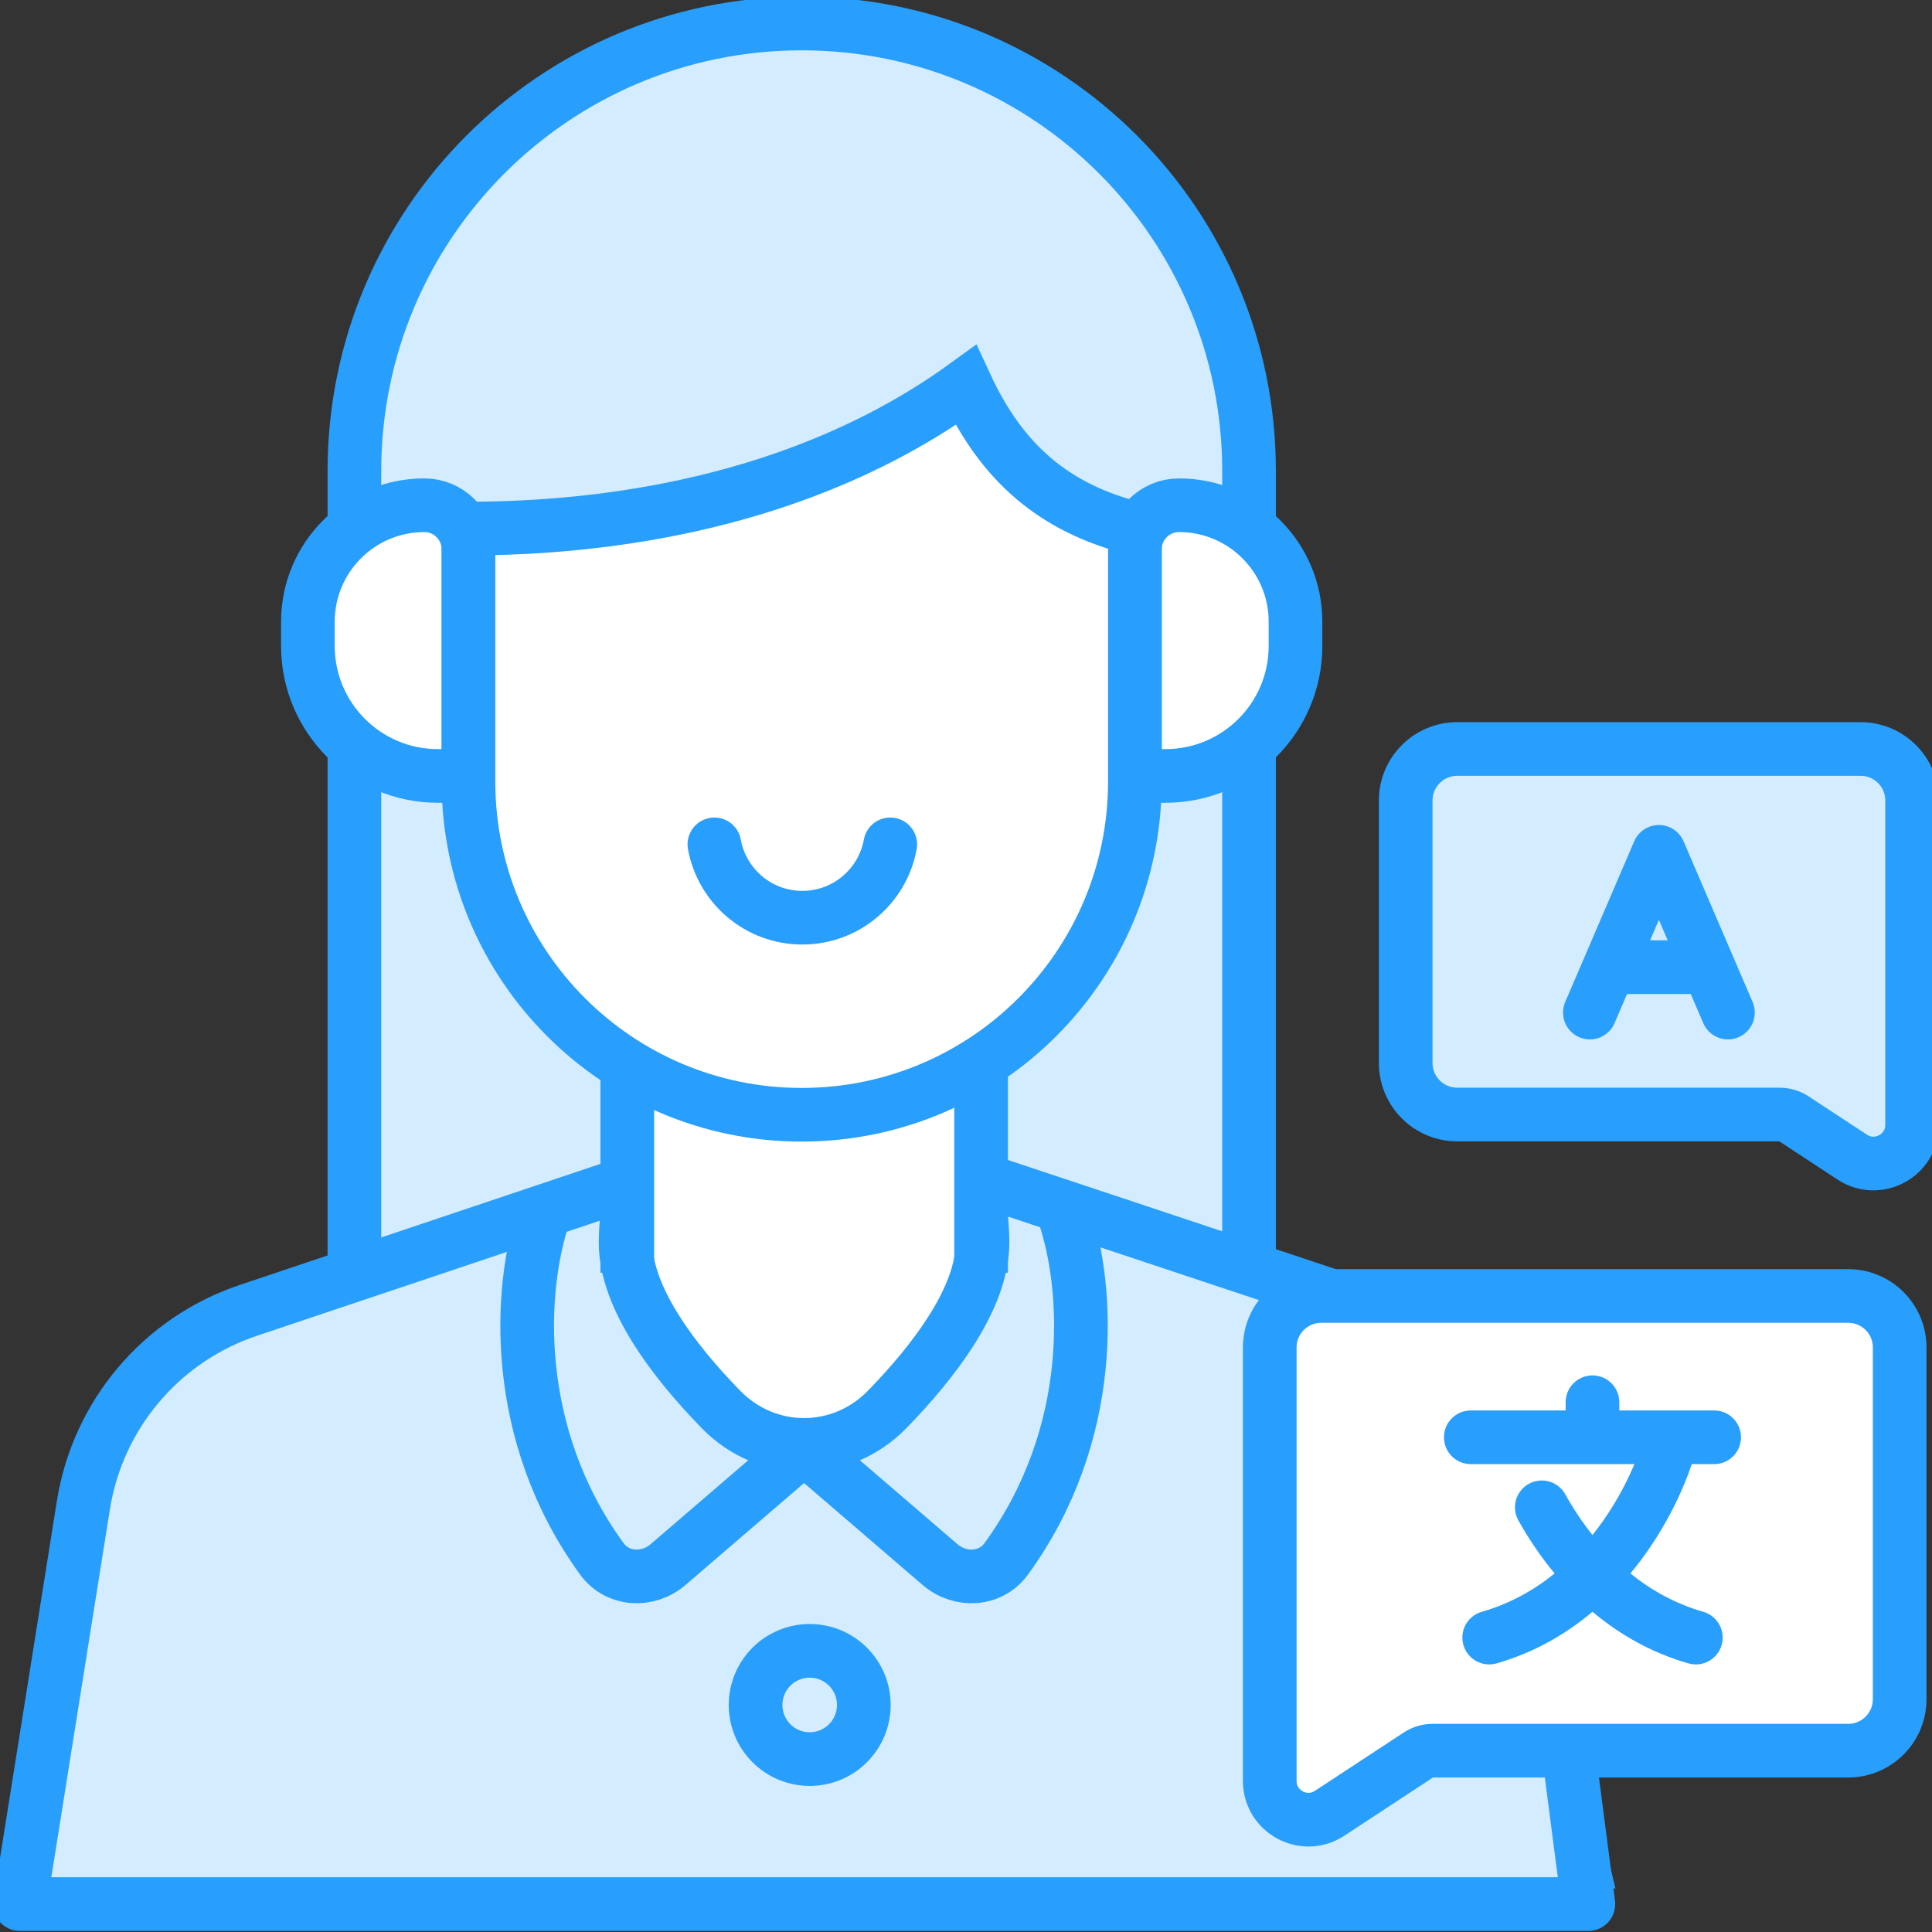 <svg xmlns="http://www.w3.org/2000/svg" width="80" height="80" viewBox="0 0 80 80" fill="none"><rect x="0" y="0" width="80" height="80" fill="#333333" stroke="none"/><g clip-path="url(#clip0_16060_300466)"><path d="M14.675 19.496C14.675 9.266 22.968 0.973 33.197 0.973C43.427 0.973 51.72 9.266 51.72 19.496V66.892H14.675V19.496Z" fill="#D4ECFF" stroke="#289EFD" stroke-width="2.222"></path><path d="M19.398 22.748C19.398 21.739 18.58 20.921 17.571 20.921C14.908 20.921 12.749 23.08 12.749 25.744V26.747C12.749 29.72 15.159 32.13 18.133 32.13H19.398V22.748Z" fill="white" stroke="#289EFD" stroke-width="2.222"></path><path d="M46.994 22.748C46.994 21.739 47.812 20.921 48.821 20.921C51.485 20.921 53.644 23.08 53.644 25.744V26.747C53.644 29.72 51.233 32.13 48.26 32.13H46.994V22.748Z" fill="white" stroke="#289EFD" stroke-width="2.222"></path><path d="M6.137 59.422L2.649 77.089H65.482L61.194 59.276C60.803 57.65 59.618 56.331 58.043 55.769L33.507 46.997L9.319 55.719C7.682 56.309 6.474 57.715 6.137 59.422Z" fill="white" stroke="#289EFD" stroke-width="2.222"></path><path fill-rule="evenodd" clip-rule="evenodd" d="M36.734 58.362C38.662 56.383 40.683 53.759 40.683 51.455C40.683 50.488 40.523 49.56 40.231 48.702L56.762 54.205C60.472 55.441 63.15 58.689 63.654 62.566L65.771 78.844H0.822L3.453 62.325C4.05 58.575 6.68 55.468 10.279 54.26L26.297 48.885C26.043 49.691 25.905 50.556 25.905 51.455C25.905 53.759 27.926 56.383 29.854 58.362C31.761 60.32 34.827 60.32 36.734 58.362Z" fill="#D4ECFF"></path><path d="M36.734 58.362L35.938 57.587L36.734 58.362ZM40.231 48.702L40.582 47.648C40.181 47.515 39.74 47.62 39.443 47.919C39.145 48.219 39.043 48.661 39.179 49.061L40.231 48.702ZM56.762 54.205L57.113 53.151L56.762 54.205ZM63.654 62.566L62.552 62.71L63.654 62.566ZM65.771 78.844V79.956C66.091 79.956 66.395 79.818 66.606 79.578C66.817 79.338 66.914 79.018 66.873 78.701L65.771 78.844ZM0.822 78.844L-0.275 78.67C-0.326 78.991 -0.234 79.318 -0.023 79.566C0.188 79.813 0.497 79.956 0.822 79.956L0.822 78.844ZM3.453 62.325L4.55 62.5L3.453 62.325ZM10.279 54.26L9.926 53.207L9.926 53.207L10.279 54.26ZM26.297 48.885L27.357 49.219C27.482 48.82 27.374 48.385 27.075 48.092C26.777 47.799 26.34 47.698 25.944 47.831L26.297 48.885ZM29.854 58.362L29.058 59.138L29.058 59.138L29.854 58.362ZM39.572 51.455C39.572 52.303 39.19 53.323 38.49 54.441C37.801 55.54 36.873 56.628 35.938 57.587L37.53 59.138C38.524 58.118 39.569 56.904 40.373 55.62C41.166 54.355 41.794 52.911 41.794 51.455H39.572ZM39.179 49.061C39.433 49.804 39.572 50.61 39.572 51.455H41.794C41.794 50.365 41.614 49.317 41.283 48.344L39.179 49.061ZM57.113 53.151L40.582 47.648L39.88 49.757L56.411 55.26L57.113 53.151ZM64.756 62.423C64.197 58.123 61.228 54.521 57.113 53.151L56.411 55.26C59.717 56.36 62.103 59.254 62.552 62.71L64.756 62.423ZM66.873 78.701L64.756 62.423L62.552 62.71L64.669 78.988L66.873 78.701ZM0.822 79.956H65.771V77.733H0.822V79.956ZM2.355 62.15L-0.275 78.67L1.92 79.019L4.55 62.5L2.355 62.15ZM9.926 53.207C5.934 54.546 3.017 57.992 2.355 62.15L4.55 62.5C5.082 59.159 7.426 56.39 10.633 55.313L9.926 53.207ZM25.944 47.831L9.926 53.207L10.633 55.313L26.651 49.938L25.944 47.831ZM27.016 51.455C27.016 50.67 27.136 49.918 27.357 49.219L25.237 48.551C24.949 49.465 24.794 50.442 24.794 51.455H27.016ZM30.65 57.587C29.715 56.628 28.787 55.54 28.098 54.441C27.398 53.323 27.016 52.303 27.016 51.455H24.794C24.794 52.911 25.422 54.355 26.215 55.62C27.018 56.904 28.064 58.118 29.058 59.138L30.65 57.587ZM35.938 57.587C34.467 59.097 32.121 59.097 30.65 57.587L29.058 59.138C31.401 61.543 35.187 61.543 37.53 59.138L35.938 57.587Z" fill="#289EFD"></path><circle cx="33.528" cy="70.599" r="2.241" fill="#D4ECFF" stroke="#289EFD" stroke-width="2.222"></circle><path d="M22.533 50.264C21.466 53.375 21.165 59.395 24.926 64.554C25.572 65.439 26.832 65.502 27.662 64.787L33.364 59.884" stroke="#289EFD" stroke-width="2.222" stroke-linecap="round" stroke-linejoin="round"></path><path d="M44.055 50.264C45.122 53.375 45.423 59.395 41.662 64.554C41.016 65.439 39.756 65.502 38.926 64.787L33.224 59.884" stroke="#289EFD" stroke-width="2.222" stroke-linecap="round" stroke-linejoin="round"></path><path d="M40.197 51.531V42.535H25.547V51.531H40.197Z" fill="white"></path><path d="M40.625 52.701V42.535H25.975V52.701" stroke="#289EFD" stroke-width="2.222"></path><path d="M19.398 21.886C24.874 21.886 33.154 20.905 39.993 15.951C41.501 19.208 43.673 21.041 46.993 21.886V32.363C46.993 39.983 40.816 46.16 33.196 46.16C25.576 46.16 19.398 39.983 19.398 32.363V21.886Z" fill="white" stroke="#289EFD" stroke-width="2.222"></path><path d="M29.581 34.963C29.894 36.69 31.405 38 33.223 38C35.04 38 36.551 36.69 36.864 34.963" stroke="#289EFD" stroke-width="2.222" stroke-linecap="round"></path><path d="M78.662 55.797C78.662 54.618 77.707 53.663 76.528 53.663H54.712C53.533 53.663 52.578 54.618 52.578 55.797V72.492V73.746C52.578 75.019 53.992 75.783 55.056 75.084L58.737 72.667C58.911 72.553 59.114 72.492 59.322 72.492H76.528C77.707 72.492 78.662 71.536 78.662 70.358V55.797Z" fill="white" stroke="#289EFD" stroke-width="2.222"></path><path d="M58.207 33.147C58.207 31.969 59.163 31.013 60.341 31.013H77.042C78.221 31.013 79.176 31.969 79.176 33.147V46.15V46.577C79.176 47.85 77.761 48.613 76.697 47.914L74.277 46.325C74.103 46.211 73.9 46.15 73.692 46.15H60.341C59.163 46.15 58.207 45.194 58.207 44.016V33.147Z" fill="#D4ECFF" stroke="#289EFD" stroke-width="2.222"></path><path fill-rule="evenodd" clip-rule="evenodd" d="M65.941 56.953C66.555 56.953 67.052 57.451 67.052 58.064V58.404H70.98C71.594 58.404 72.091 58.901 72.091 59.515C72.091 60.129 71.594 60.626 70.98 60.626H70.053C69.66 61.79 68.96 63.263 67.901 64.662C67.776 64.826 67.647 64.99 67.511 65.153C68.364 65.843 69.366 66.408 70.527 66.741C71.117 66.91 71.458 67.526 71.289 68.116C71.12 68.706 70.504 69.047 69.915 68.877C68.347 68.428 67.031 67.657 65.942 66.739C64.853 67.656 63.537 68.428 61.97 68.877C61.38 69.046 60.765 68.705 60.596 68.115C60.427 67.525 60.768 66.91 61.358 66.741C62.519 66.408 63.52 65.844 64.373 65.153C63.769 64.426 63.272 63.673 62.872 62.956C62.574 62.42 62.766 61.743 63.302 61.444C63.839 61.146 64.515 61.338 64.814 61.874C65.128 62.439 65.503 63.012 65.942 63.561C66.005 63.481 66.068 63.401 66.129 63.321C66.825 62.401 67.335 61.446 67.678 60.626H65.941H60.902C60.288 60.626 59.791 60.129 59.791 59.515C59.791 58.901 60.288 58.404 60.902 58.404H64.83V58.064C64.83 57.451 65.327 56.953 65.941 56.953Z" fill="#289EFD"></path><path d="M65.833 41.928L66.64 40.049M71.55 41.928L70.743 40.049M70.743 40.049L68.691 35.273L66.64 40.049M70.743 40.049H66.64" stroke="#289EFD" stroke-width="2.222" stroke-linecap="round" stroke-linejoin="round"></path></g><defs><clipPath id="clip0_16060_300466"><rect width="80" height="80" fill="white"></rect></clipPath></defs></svg>